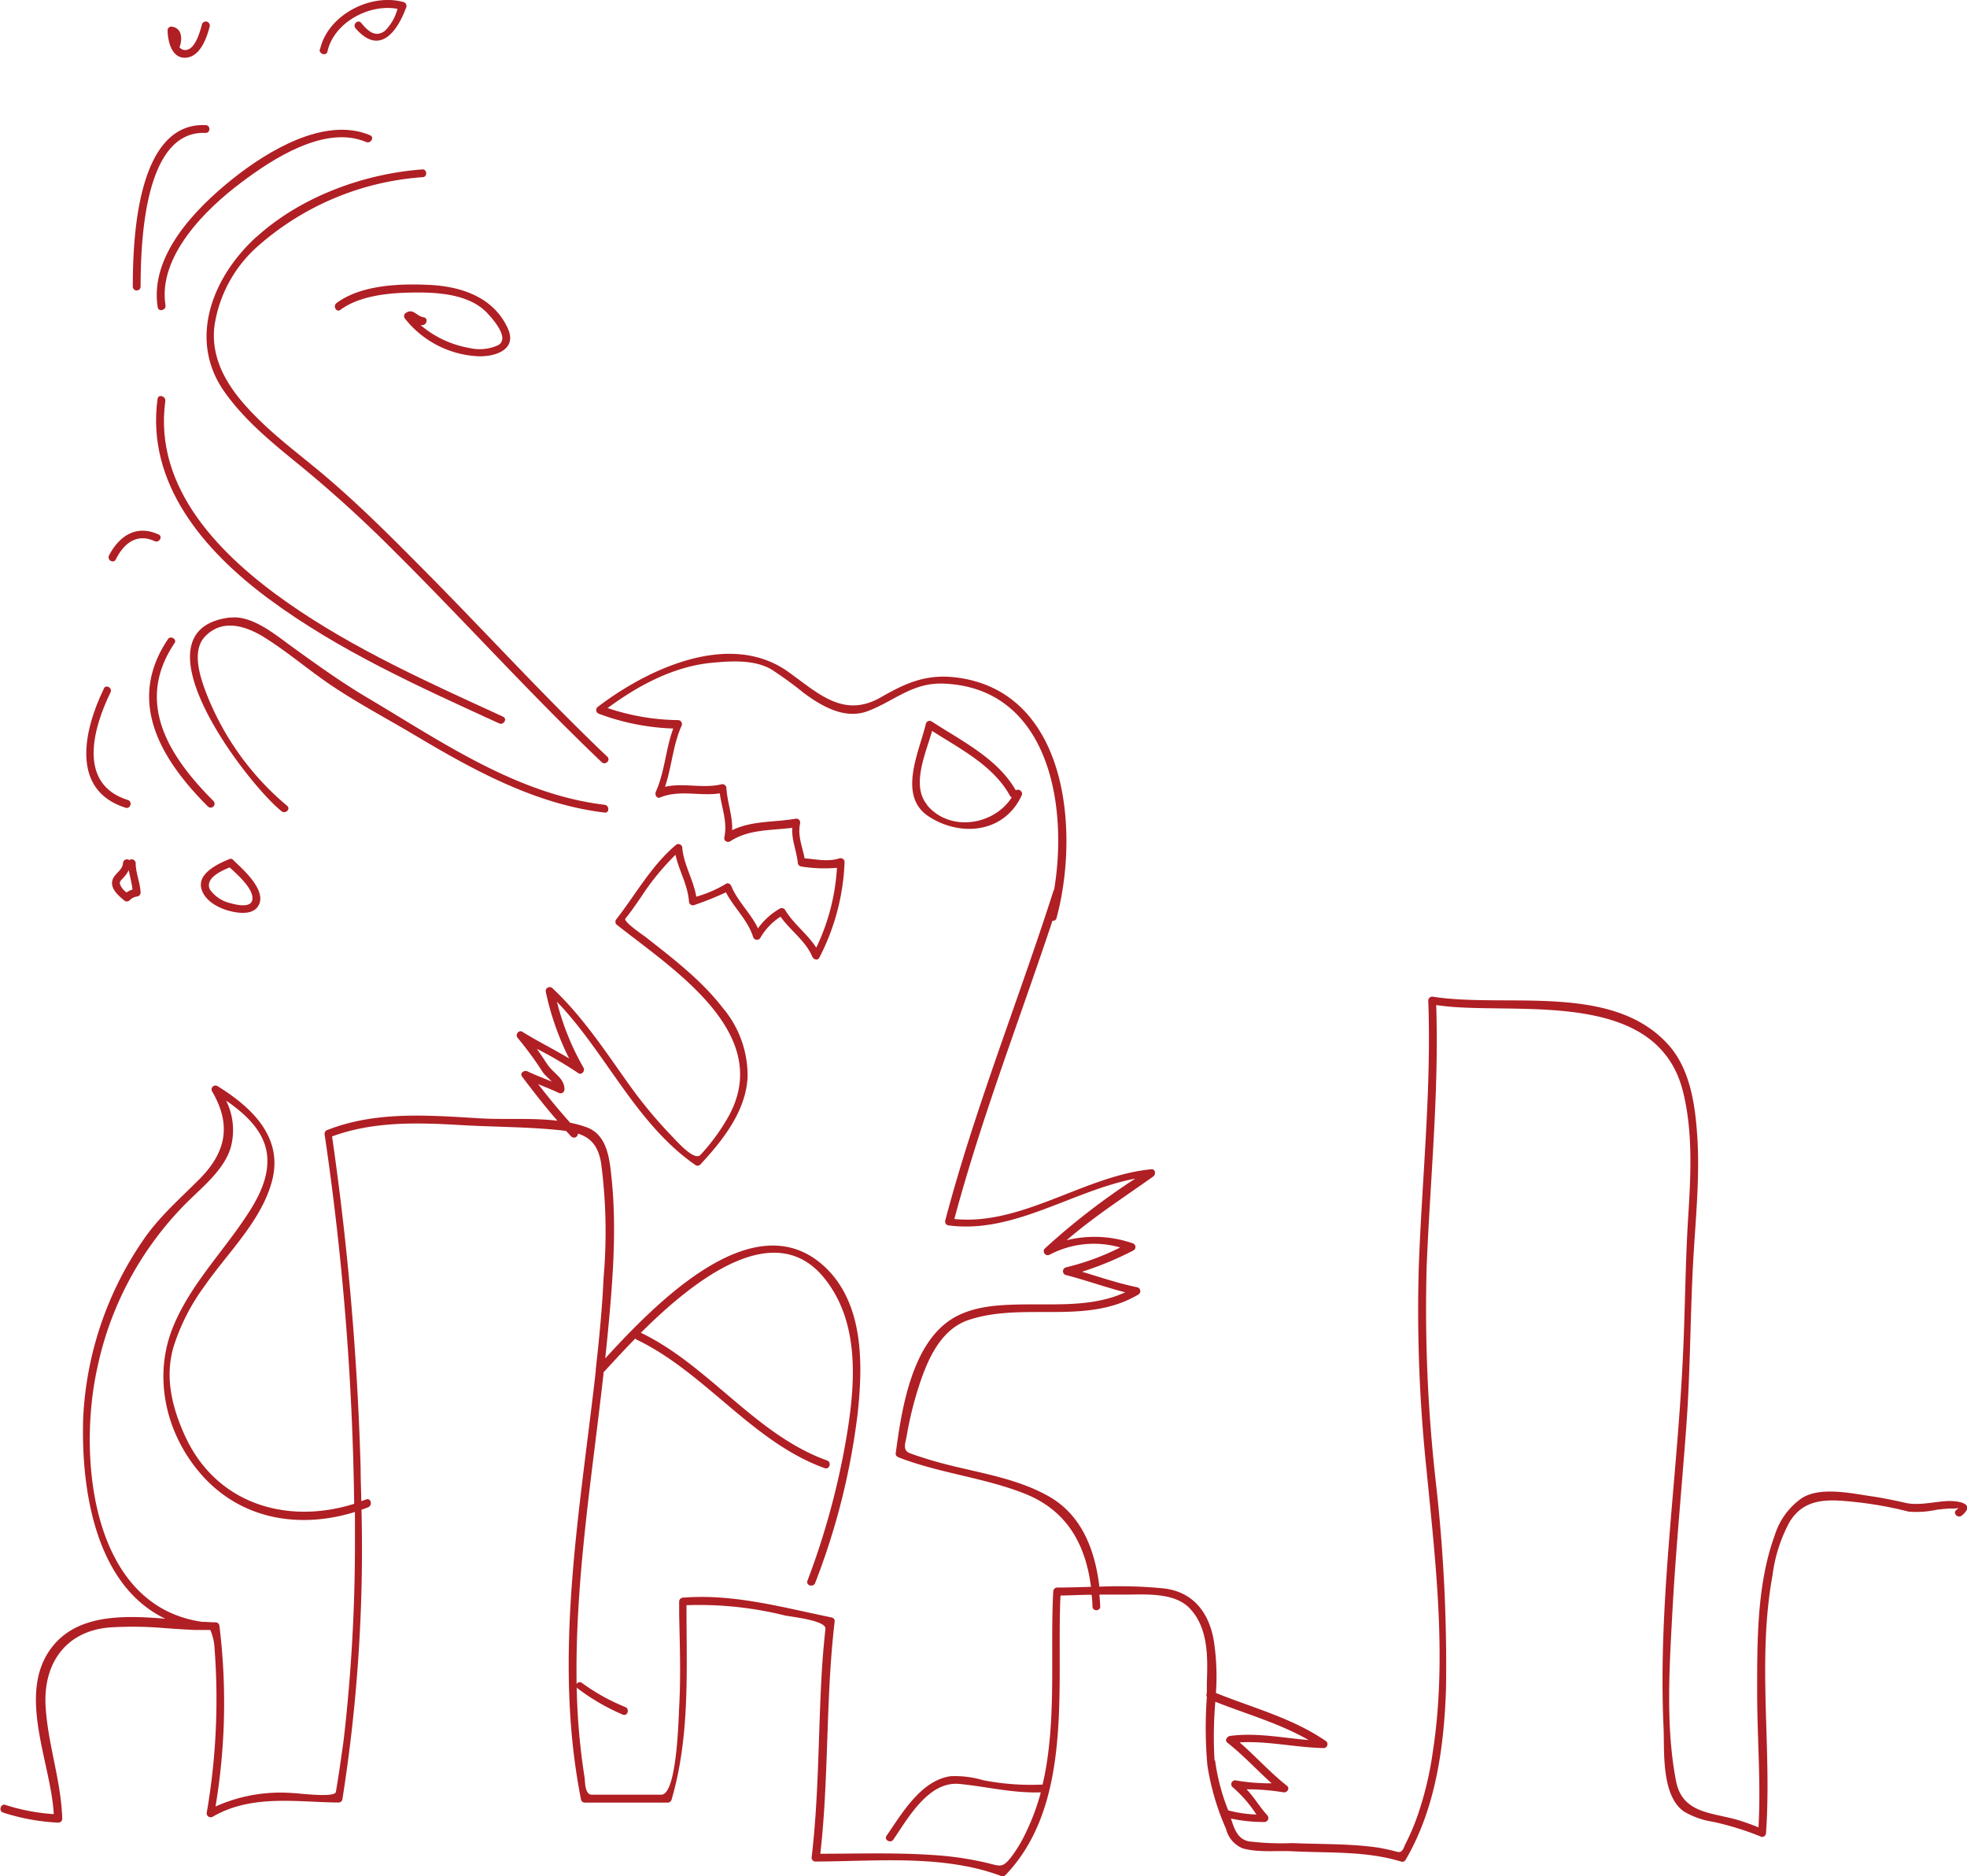 <svg xmlns="http://www.w3.org/2000/svg" xmlns:xlink="http://www.w3.org/1999/xlink" viewBox="0 0 252.81 241.13"><defs><style>.cls-1{fill:none;}.cls-2{clip-path:url(#clip-path);}.cls-3{fill:#af1f24;}</style><clipPath id="clip-path" transform="translate(0 0)"><rect class="cls-1" width="252.81" height="241.13"/></clipPath></defs><title>Asset 14</title><g id="Layer_2" data-name="Layer 2"><g id="Layer_1-2" data-name="Layer 1"><g class="cls-2"><path class="cls-3" d="M26,208.42c.59,0,1.16.06,1.71.06a.5.5,0,0,1,.48.37,80.87,80.87,0,0,1-.49,23.3,20.36,20.36,0,0,1,9.88-1.73c.69,0,5.45.66,5.59-.15.38-2.21.69-4.44,1-6.67a219.26,219.26,0,0,0,1.45-25.49c0-1.27,0-2.54,0-3.81-7,2.17-14.51,1.06-19.66-4.72-4.67-5.25-6.37-12.69-3.67-19.18,2.31-5.57,6.73-9.88,9.89-14.92,1.36-2.18,2.5-4.7,2.11-7.32-.44-2.91-2.83-5.08-5.23-6.72a8.48,8.48,0,0,1,.6,6c-.72,2.48-2.9,4.45-4.69,6.17A42.28,42.28,0,0,0,12.5,175.81C10,187.14,11.67,206.4,26,208.42m47.28-64.14a14.45,14.45,0,0,1,2.19.61c2.6,1,2.88,4.09,3.13,6.48.72,6.87.1,13.9-.56,20.75-.08.81-.17,1.63-.25,2.44,6.43-7,19.07-20.13,28.13-11.84,5.13,4.71,5,12.6,4.31,18.92a89.53,89.53,0,0,1-5.46,21.78c-.23.6-1.19.34-1-.26A98,98,0,0,0,108.74,185c1.18-6.88,1.88-14.95-2.78-20.73-6.38-7.94-16.72.15-23.59,7h0c8.74,4.2,14.74,13.12,23.93,16.41.6.21.34,1.18-.27,1-9.29-3.32-15.34-12.26-24.17-16.51a.45.45,0,0,1-.19-.17c-1.62,1.64-3,3.17-4.08,4.33-1.48,13.35-3.69,26.63-3.48,40.09a.45.45,0,0,1,.66-.17,25.89,25.89,0,0,0,5.58,3.11c.6.22.34,1.18-.26,1A27.12,27.12,0,0,1,74.28,217a.54.54,0,0,1-.15-.15v.27a83.57,83.57,0,0,0,1,11.28c.08.51,0,2.23.93,2.23H85c2,0,2.21-9.73,2.29-11.25.22-3.92.09-7.87,0-11.8,0-.59,0-1.18,0-1.77a.51.51,0,0,1,.5-.5c6.52-.52,12.8,1.26,19.12,2.55a.48.48,0,0,1,.37.48c-1.18,9.92-.72,20-1.85,29.88,4.81,0,9.61-.17,14.42.16a41.54,41.54,0,0,1,6.93,1c1.83.44,2.06.75,3.31-.9a18.05,18.05,0,0,0,1.87-3.21,28.11,28.11,0,0,0,1.81-4.94c-3.62.12-6.89-.73-10.45-1.08-4-.39-6.63,4.44-8.51,7.16-.37.53-1.23,0-.87-.5,2-2.88,4.44-7.15,8.28-7.66a13,13,0,0,1,4.15.52,32,32,0,0,0,7.63.56h0c1.87-8,.94-16.85,1.37-24.82a.52.52,0,0,1,.5-.5c1.45,0,2.9-.05,4.35-.09-.69-5.36-3-9.75-8.43-11.94-5.25-2.1-11-2.64-16.3-4.7-.19-.08-.4-.25-.37-.49.73-5.51,2-13.93,7.13-17.24,3-1.93,7-1.9,10.37-1.93,4.05,0,8.26.17,12-1.55-2.56-.65-5-1.54-7.59-2.21a.51.51,0,0,1,0-1,32.08,32.08,0,0,0,6.94-2.55,12.21,12.21,0,0,0-9.09.94.51.51,0,0,1-.61-.79,88.79,88.79,0,0,1,11.64-9c-8.1,1.54-15.66,7.16-24.07,6a.5.5,0,0,1-.35-.62c3.8-14.4,9.39-28.23,13.92-42.4a.53.53,0,0,1,.08-.15c1.84-11.05-.83-25.88-14.17-26.44-4-.17-6.26,2.16-9.7,3.5-3,1.18-6-.58-8.34-2.32a48.14,48.14,0,0,0-4.13-3c-2.2-1.29-5.18-1.09-7.63-.86-4.93.46-9.49,2.92-13.43,5.82a29.37,29.37,0,0,0,9.07,1.55.51.51,0,0,1,.43.75c-1.11,2.49-1.25,5.26-2.12,7.82,2.4-.55,4.84.26,7.25-.32a.51.51,0,0,1,.64.48c.12,1.86.81,3.59.74,5.42,2.52-1.24,5.34-1,8.12-1.47a.5.5,0,0,1,.61.61c-.33,1.64.31,3,.58,4.47,1.5.12,3,.48,4.5,0a.51.51,0,0,1,.64.48,29,29,0,0,1-3.24,12.28c-.21.44-.76.24-.91-.12-.87-2.06-2.82-3.35-4.08-5.14a7.91,7.91,0,0,0-2.6,2.73.51.51,0,0,1-.92-.12c-.71-2.21-2.46-3.74-3.5-5.74a38.23,38.23,0,0,1-4,1.61.51.51,0,0,1-.75-.43c-.15-2.13-1.28-3.94-1.73-6a32.36,32.36,0,0,0-4.44,5.44c-.64.93-1.28,1.87-2,2.76-.3.38,2.28,2.12,2.58,2.35,3.49,2.74,7.17,5.54,9.9,9.08a13.45,13.45,0,0,1,3.22,9c-.23,4.35-3.24,8.13-6.07,11.17a.49.49,0,0,1-.61.08c-7.69-5.32-11.45-14.36-17.82-21A33,33,0,0,0,75,137.21c.24.41-.26,1-.68.69A51.85,51.85,0,0,0,69,134.78c.46.65.9,1.32,1.35,2,.81,1.2,2.2,1.75,2.2,3.23a.51.51,0,0,1-.75.43c-.86-.41-1.75-.76-2.63-1.12,1.32,1.71,2.69,3.38,4.15,5m82.85,81.91a27,27,0,0,0,1.69,6.42,16.57,16.57,0,0,0,3.62.53,16.39,16.39,0,0,0-3-3.47.5.5,0,0,1,.38-.91,26,26,0,0,0,4.58.37c-1.92-1.72-3.66-3.63-5.7-5.23-.39-.31,0-.81.36-.86,3.38-.45,6.73.25,10.1.53-3.76-2.15-7.94-3.32-12-4.92a52.78,52.78,0,0,0-.1,7.54M.61,231.92a26,26,0,0,0,6.3,1.21c-.36-6.68-4.85-15.59-.19-21.51,3.28-4.17,9.11-4.06,14.52-3.6-8.85-4.26-10.84-16.26-10.55-25.75a43.93,43.93,0,0,1,7.6-22.74c2-3,4.71-5.37,7.27-7.93,3.48-3.47,4.25-7,1.7-11.35a.5.5,0,0,1,.69-.68c4.29,2.65,8.37,6.43,7.08,11.91-1.23,5.22-5.79,9.52-8.75,13.8a26.65,26.65,0,0,0-4,7.88c-1.1,3.88-.17,7.67,1.45,11.26,4,8.87,13.14,11.55,21.79,8.83a355,355,0,0,0-3.79-47.42.52.52,0,0,1,.35-.62c6.29-2.47,13.12-1.88,19.72-1.49,3,.18,6.58-.09,9.84.3-1.59-1.82-3.08-3.74-4.54-5.67-.34-.44.28-.87.68-.68,1,.48,2.09.89,3.13,1.32-.38-.42-.87-.82-1.12-1.16a42.81,42.81,0,0,0-3.25-4.44c-.37-.41.11-1.1.61-.79,2,1.24,4,2.22,6,3.42a35.67,35.67,0,0,1-3-8.55.51.51,0,0,1,.84-.49c3.84,3.59,6.73,8,9.77,12.27A58.51,58.51,0,0,0,86.35,146c.6.62,2.89,3.26,3.68,2.41a26,26,0,0,0,3.41-4.6c6.4-10.87-7-19.28-14.2-25a.51.51,0,0,1,0-.71c2.5-3.21,4.45-6.82,7.6-9.49a.5.5,0,0,1,.85.35c.2,2.2,1.44,4.1,1.8,6.27a15.42,15.42,0,0,0,3.78-1.63c.28-.22.62,0,.73.29.84,2,2.49,3.46,3.42,5.41a8.91,8.91,0,0,1,2.81-2.54.5.5,0,0,1,.68.18c1.09,1.81,2.86,3.07,4,4.84a27.25,27.25,0,0,0,2.66-10.26,18.64,18.64,0,0,1-4.53-.16.52.52,0,0,1-.5-.5c-.19-1.63-.81-2.91-.71-4.48-2.75.35-5.62.17-8,1.75a.5.5,0,0,1-.73-.56c.42-1.89-.34-3.75-.59-5.62-2.56.4-5.15-.5-7.66.53-.46.19-.72-.39-.56-.73,1.16-2.59,1.26-5.49,2.24-8.13a30,30,0,0,1-9.54-1.89.51.51,0,0,1-.12-.92C83.19,86,93.71,81,101.23,86.28c3.85,2.72,7.12,6.12,12,3.32,3.36-1.94,6.05-3.08,10.05-2.49,14,2.06,15.48,19.85,12.51,30.87a.45.45,0,0,1-.52.34c-4.24,12.77-9.13,25.32-12.61,38.33,8.7.89,16.76-5.57,25.31-6.39.54-.06.62.67.25.93-3.76,2.67-7.64,5.18-11.14,8.19a15,15,0,0,1,8.49.39.5.5,0,0,1,.12.91,42.24,42.24,0,0,1-6.62,2.75c2.37.71,4.71,1.51,7.13,2a.51.51,0,0,1,.12.92c-6.7,4-14.74.91-21.84,3.28-4,1.35-5.63,6-6.75,9.7a46.81,46.81,0,0,0-1.21,5.27c-.16.89-.56,1.78.45,2.16.75.28,1.52.52,2.28.76,5.13,1.6,10.75,2.08,15.49,4.74,4.35,2.44,6,7,6.56,11.64a58.27,58.27,0,0,1,8.25.22c3.72.42,5.79,3,6.44,6.62a30.45,30.45,0,0,1,.29,6.82c4.78,1.93,9.79,3.21,14.09,6.15a.5.5,0,0,1-.25.93c-3.61-.07-7.19-.94-10.8-.73,2.08,1.8,3.92,3.87,6.09,5.58.42.33,0,.94-.48.83a28.68,28.68,0,0,0-4.71-.38c1,1.05,1.67,2.25,2.66,3.34a.51.51,0,0,1-.35.86,20,20,0,0,1-4.32-.44c.43,1.29.82,2.63,2.3,2.93a35.22,35.22,0,0,0,5.63.22c3.63.16,7.24.06,10.85.56a25,25,0,0,1,2.57.56c.74.19.83-.54,1.1-1.05a27.94,27.94,0,0,0,1.58-3.74,43.3,43.3,0,0,0,1.92-8.11c1.84-11.91.35-24.25-.81-36.15a195.94,195.94,0,0,1-1-26.09c.41-11.42,1.64-22.81,1.22-34.25a.51.51,0,0,1,.63-.49c9.43,1.46,23-1.83,30.2,6.14,2.86,3.15,3.49,7.84,3.75,11.91.34,5.41-.26,10.86-.55,16.27-.37,7-.35,13.95-.87,20.93-.58,7.9-1.35,15.79-1.78,23.7-.38,7.12-.9,14.83.47,21.87.8,4.06,4.43,4,7.76,4.92a28.75,28.75,0,0,1,2.83,1c.33-5.72-.17-11.52-.17-17.24,0-6.68-.05-14,2.27-20.32a9.08,9.08,0,0,1,3.47-4.75c2.34-1.5,6.34-.62,8.86-.25,1.52.22,3,.53,4.52.87s3.45-.1,5.07-.23c1.29-.1,4.14.17,2.11,1.85-.49.41-1.2-.29-.71-.71s.3-.18-.45-.19-1.35.08-2,.14a12.48,12.48,0,0,1-3.64.26,49.68,49.68,0,0,0-8.65-1.4c-2.83-.19-5.11.19-6.67,2.7a19.59,19.59,0,0,0-2.21,6.9c-2,11-.06,22.07-.83,33.09,0,.29-.31.61-.63.48a37.75,37.75,0,0,0-6.15-1.91,10.54,10.54,0,0,1-3.79-1.34c-2.92-2.07-2.47-7.76-2.6-10.76-.72-15.73,1.69-31.43,2.46-47.12.31-6.09.32-12.18.69-18.27.34-5.4.66-11-.63-16.27-3.1-12.68-19.35-10.27-29.27-10.94-.83-.05-1.65-.15-2.47-.26.37,11.24-.78,22.45-1.23,33.68a198.14,198.14,0,0,0,1.16,27.45A208.4,208.4,0,0,1,185.85,217c-.25,7.53-1.34,15.42-5.19,22a.49.49,0,0,1-.56.23c-4.58-1.4-9.26-1.08-14-1.33-2.06-.1-4.35.19-6.37-.37a3.64,3.64,0,0,1-2.16-2.52,32.1,32.1,0,0,1-2.39-8.16,54.76,54.76,0,0,1-.07-8.78.58.58,0,0,1,0-.5c0-.43,0-.86,0-1.29.12-3.22.21-7-2.13-9.52-2-2.22-5.95-1.83-8.68-1.84-1,0-2,0-3,0,.05.51.08,1,.11,1.52,0,.65-1,.64-1,0s-.06-1-.11-1.5c-1.33,0-2.65.08-4,.1-.54,11.64,1.71,26.78-7.08,35.93a.5.5,0,0,1-.49.13c-7.46-2.82-16.1-1.9-23.92-1.88a.5.5,0,0,1-.5-.5c.93-7.81.85-15.68,1.29-23.52.11-2,.28-3.92.49-5.88.12-1.09-4.42-1.55-5.21-1.72a45.76,45.76,0,0,0-12.65-1.32c0,8.39.47,16.84-1.92,25a.53.53,0,0,1-.49.37H75.16a.51.51,0,0,1-.48-.37c-3.63-18.32-.18-36.79,1.9-55.16a.44.44,0,0,1,0-.22c.44-3.92.82-7.84,1-11.75a67.87,67.87,0,0,0-.31-14.6c-.35-2.23-1.29-3.33-3-3.88a.5.5,0,0,1-.84.39l-.67-.72-.34-.05c-4.38-.5-8.83-.45-13.22-.71-5.56-.33-11.23-.49-16.52,1.46a371.09,371.09,0,0,1,3.67,42.62c0,1.42.06,2.83.09,4.25l.62-.22c.6-.24.86.73.27,1-.29.12-.58.22-.87.32A206,206,0,0,1,44,231.27a.51.51,0,0,1-.48.37c-5.53-.06-11.17-1.08-16.2,1.83a.51.51,0,0,1-.74-.57,85.75,85.75,0,0,0,1-21,6.88,6.88,0,0,0-.55-2.44h-.39a.64.64,0,0,1-.2,0l-.21,0-1.25,0c-1.35-.06-2.7-.16-4-.25a46.88,46.88,0,0,0-6.91-.07c-5.62.47-8.52,4.63-8.21,10.09.27,4.89,2,9.58,2.14,14.49a.5.5,0,0,1-.5.5,26.78,26.78,0,0,1-7.09-1.29c-.61-.19-.35-1.15.26-1" transform="translate(0 0)"/><path class="cls-3" d="M119.15,103.46c2.92,3.5,8.6,2.61,10.89-1a.38.38,0,0,1-.24-.21c-2.14-3.88-6.38-6-10-8.32-.83,2.92-2.72,7-.63,9.51M119,93a.5.5,0,0,1,.73-.3c3.85,2.52,8.47,4.74,10.83,8.87.35-.29,1,.16.74.67-2.25,4.83-7.85,5.33-11.92,2.69S118.15,96.61,119,93" transform="translate(0 0)"/><path class="cls-3" d="M33,30.42c5.66-5.13,13.74-8.1,21.3-8.65.64,0,.64,1,0,1a35.78,35.78,0,0,0-21.05,8.77A17,17,0,0,0,27.56,41.9C27,46.64,29.79,50.47,33,53.65c2.89,2.91,6.24,5.31,9.35,8,4,3.44,7.81,7.23,11.54,11C62,80.78,69.71,89.3,78.05,97.24c.47.44-.24,1.15-.71.71-9.23-8.79-17.76-18.28-26.8-27.25a160.54,160.54,0,0,0-12-10.9C35,56.92,31.39,54,28.77,50.24c-4.68-6.77-1.34-14.8,4.21-19.82" transform="translate(0 0)"/><path class="cls-3" d="M29.88,23c4.42-3.52,11.82-8.1,17.69-5.62.59.25.08,1.12-.51.87C41.78,16,35,20.43,31,23.46c-4.55,3.4-10.73,9.48-9.73,15.77.1.63-.87.9-1,.27C19.2,32.84,25.15,26.79,29.88,23" transform="translate(0 0)"/><path class="cls-3" d="M26.43,16.08c.64,0,.65,1,0,1-8-.36-8.34,14.39-8.36,19.75a.5.5,0,0,1-1,0c0-5.95.48-21.15,9.36-20.75" transform="translate(0 0)"/><path class="cls-3" d="M29.6,79.37c2.84-.34,5.87,2.26,8,3.79,3.19,2.3,6.24,4.5,9.63,6.51,9.51,5.64,19.22,12.41,30.48,13.75.63.08.64,1.08,0,1-8.91-1.06-16.89-5.47-24.49-10-3.64-2.16-7.49-4.19-11-6.59-2.79-1.92-5.36-4.12-8.24-5.92-2.39-1.49-5.41-2.45-7.64-.1-1.82,1.93-.52,5.49.29,7.57a35.84,35.84,0,0,0,10.27,14.17c.5.4-.21,1.1-.71.7-4.48-3.58-19.62-23.35-6.6-24.9" transform="translate(0 0)"/><path class="cls-3" d="M21.57,82.15c.36-.53,1.22,0,.86.5-5.16,7.67-.67,14.6,5,20.28a.5.5,0,0,1-.71.71c-6-6-10.55-13.46-5.14-21.49" transform="translate(0 0)"/><path class="cls-3" d="M13.34,88.48c.28-.58,1.15-.07.86.5-2.25,4.62-4.27,11.8,2.24,13.83.61.19.35,1.15-.27,1-7.18-2.24-5.4-10-2.83-15.29" transform="translate(0 0)"/><path class="cls-3" d="M27,114.34a4.49,4.49,0,0,0,2.76,1.76c.62.18,2.34.56,2.63-.33.45-1.34-1.85-3.36-2.87-4.3-1.14.46-3.25,1.43-2.52,2.87m2.49-3.94a.4.4,0,0,1,.51.15c1.15,1.1,4.26,3.79,3.26,5.75-.68,1.33-2.58,1.07-3.77.76-1.44-.37-3.16-1.29-3.6-2.83-.57-2,2.19-3.26,3.6-3.83" transform="translate(0 0)"/><path class="cls-3" d="M16.3,114.67a2.49,2.49,0,0,1,.73-.36c-.09-.84-.33-1.66-.48-2.49a4.31,4.31,0,0,1-.71,1c-.18.19-.48.45-.44.74a2.18,2.18,0,0,0,.9,1.14M14.49,113c.3-.79,1.27-1.19,1.32-2.09a.51.51,0,0,1,.81-.38.52.52,0,0,1,.82.38c0,1.3.58,2.5.63,3.8a.51.51,0,0,1-.5.5,1.63,1.63,0,0,0-.91.49.52.52,0,0,1-.71,0c-.76-.63-1.88-1.58-1.46-2.7" transform="translate(0 0)"/><path class="cls-3" d="M43.27,38.93c3.16-2.33,8.14-2.5,11.88-2.32,4.13.19,8.28,1.57,10.11,5.58,1.28,2.77-1.68,3.69-3.86,3.59A12.78,12.78,0,0,1,52,40.88a.49.49,0,0,1,.18-.68c.95-.61,1.3.41,2.28.58.64.11.37,1.07-.26,1l-.14,0a13.12,13.12,0,0,0,6.28,2.94A5.74,5.74,0,0,0,64,44.37c1.59-.86-.64-3.33-1.25-4-2.35-2.66-6.72-2.84-10-2.77-2.91.05-6.61.43-9,2.22-.52.38-1-.49-.5-.87" transform="translate(0 0)"/><path class="cls-3" d="M41.14,6.32c1-4.41,6.53-7.24,10.74-6.05a.51.51,0,0,1,.35.62C51,4.24,48.73,7.13,45.7,3.64c-.42-.48.28-1.19.71-.71.82,1,1.83,2,3.1,1a6.33,6.33,0,0,0,1.58-2.79c-3.64-.69-8.18,1.76-9,5.47-.13.63-1.1.36-1-.27" transform="translate(0 0)"/><path class="cls-3" d="M22,3.42c1.35.11,1.46,1.47,1.12,2.53a1.09,1.09,0,0,1-.06.11.93.93,0,0,0,.74.37c1.29,0,1.91-2.38,2.15-3.28a.5.5,0,0,1,1,.27c-.4,1.53-1.27,4-3.22,4-1.71,0-2.17-2.21-2.19-3.51a.5.5,0,0,1,.5-.5" transform="translate(0 0)"/><path class="cls-3" d="M20.25,51.26c.09-.64,1.05-.37,1,.26-1.56,11.32,7.24,20,15.72,25.94S55.17,87.75,64.66,92.1c.58.26.08,1.13-.51.86-10.24-4.69-20.6-9.32-29.7-16.07-8.19-6.08-15.69-14.75-14.2-25.63" transform="translate(0 0)"/><path class="cls-3" d="M14,71.39c1.35-2.58,3.56-4,6.38-2.71.59.27.08,1.13-.5.86-2.32-1.07-4,.32-5,2.36-.3.57-1.16.06-.87-.51" transform="translate(0 0)"/></g></g></g></svg>